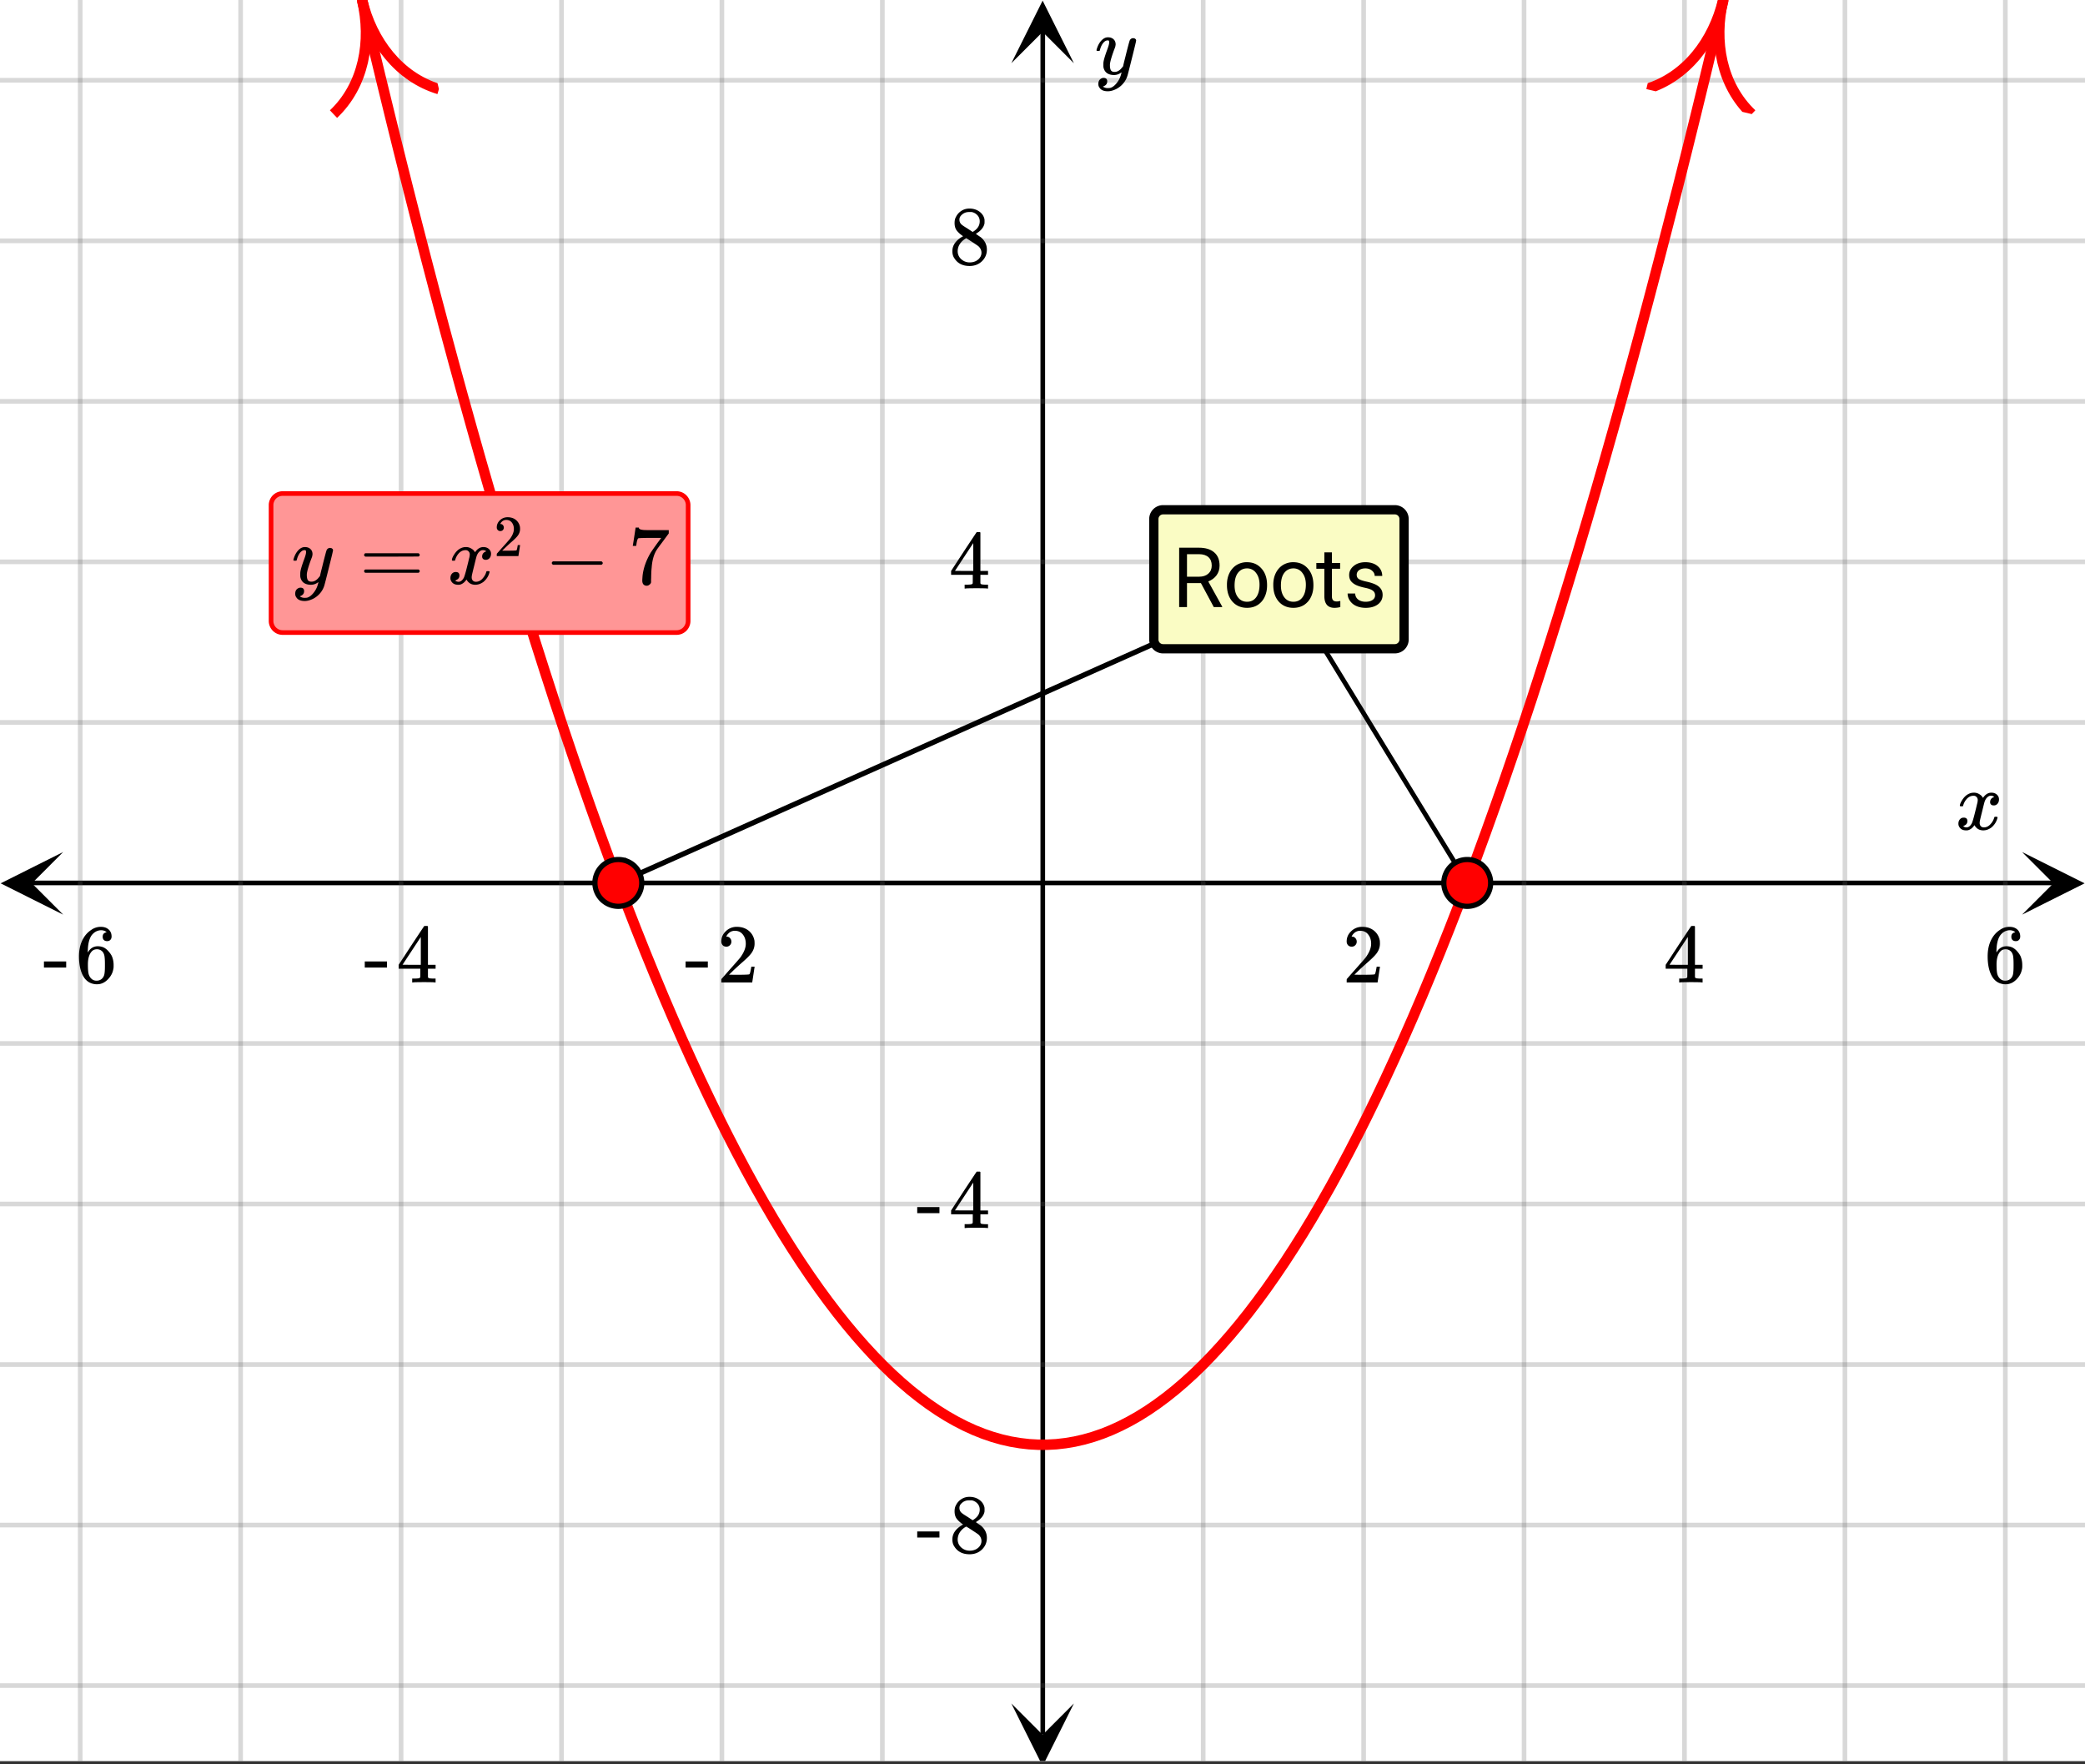 <svg xmlns="http://www.w3.org/2000/svg" xmlns:xlink="http://www.w3.org/1999/xlink" width="449.28" height="380.16" viewBox="0 0 336.96 285.12"><rect x="0" y="0" width="336.96" height="285.12" fill="#333333" stroke="none"/><defs><symbol overflow="visible" id="l"><path d="M.781-3.75C.727-3.8.703-3.848.703-3.89c.031-.25.172-.563.422-.938.414-.633.941-1.004 1.578-1.11.133-.007.235-.015.297-.015.313 0 .598.086.86.25.269.156.46.355.578.594.113-.157.187-.25.218-.282.332-.375.711-.562 1.14-.562.364 0 .661.105.891.312.227.211.344.465.344.766 0 .281-.078.516-.234.703a.776.776 0 0 1-.625.281.64.64 0 0 1-.422-.14.521.521 0 0 1-.156-.39c0-.415.222-.696.672-.845a.58.58 0 0 0-.141-.093.705.705 0 0 0-.39-.094.91.91 0 0 0-.266.031c-.336.149-.586.445-.75.89-.032.075-.164.579-.39 1.516-.231.93-.356 1.45-.376 1.563a1.827 1.827 0 0 0-.047.406c0 .211.063.383.188.516.125.125.289.187.5.187.383 0 .726-.16 1.031-.484.3-.32.508-.676.625-1.063.02-.082.04-.129.063-.14.03-.02.109-.031.234-.031.164 0 .25.039.25.109 0 .012-.012.058-.031.14-.149.563-.461 1.055-.938 1.47-.43.323-.875.484-1.344.484-.625 0-1.101-.282-1.421-.844-.262.406-.594.68-1 .812-.086.02-.2.032-.344.032-.524 0-.89-.188-1.11-.563a.953.953 0 0 1-.14-.531c0-.27.078-.5.234-.688a.798.798 0 0 1 .625-.28c.395 0 .594.187.594.562 0 .336-.164.574-.484.718a.359.359 0 0 1-.063.047l-.078.031c-.012.012-.024.016-.031.016h-.032c0 .031.063.074.188.125a.817.817 0 0 0 .36.078c.32 0 .597-.203.827-.61.102-.163.282-.75.532-1.75.05-.206.109-.437.171-.687.063-.257.11-.457.141-.593.031-.133.05-.211.063-.235a2.86 2.86 0 0 0 .078-.531.678.678 0 0 0-.188-.5.613.613 0 0 0-.484-.203c-.406 0-.762.156-1.063.469a2.562 2.562 0 0 0-.609 1.078c-.012.074-.031.12-.063.14a.752.752 0 0 1-.218.016zm0 0"/></symbol><symbol overflow="visible" id="q"><path d="M6.234-5.813c.125 0 .227.04.313.11.094.062.14.152.14.266 0 .117-.226 1.058-.671 2.828C5.578-.836 5.328.133 5.266.312a3.459 3.459 0 0 1-.688 1.22 3.641 3.641 0 0 1-1.11.874c-.491.239-.945.36-1.359.36-.687 0-1.152-.22-1.39-.657-.094-.125-.14-.304-.14-.53 0-.306.085-.544.265-.72.187-.168.379-.25.578-.25.394 0 .594.188.594.563 0 .332-.157.578-.47.734a.298.298 0 0 1-.062.032.295.295 0 0 0-.078.03c-.011.009-.023.016-.031.016L1.328 2c.031.05.129.11.297.172.133.05.273.078.422.078h.11c.155 0 .273-.012.359-.031.332-.094.648-.324.953-.688A3.69 3.69 0 0 0 4.188.25c.093-.3.14-.477.14-.531 0-.008-.012-.004-.031.015a.358.358 0 0 1-.078.047c-.336.239-.703.36-1.11.36-.46 0-.84-.106-1.14-.313-.293-.219-.48-.531-.563-.937a2.932 2.932 0 0 1-.015-.407c0-.218.007-.382.03-.5.063-.394.266-1.054.61-1.984.196-.531.297-.898.297-1.11a.838.838 0 0 0-.031-.265c-.024-.05-.074-.078-.156-.078h-.063c-.21 0-.406.094-.594.281-.293.293-.511.727-.656 1.297 0 .012-.008.027-.015.047a.188.188 0 0 1-.032.047l-.015.015c-.012.012-.028.016-.047.016h-.36C.305-3.8.281-3.836.281-3.86a.97.97 0 0 1 .047-.203c.188-.625.469-1.113.844-1.468.3-.282.617-.422.953-.422.383 0 .688.105.906.312.227.2.344.485.344.86-.023.168-.04.261-.047.281 0 .055-.07.246-.203.578-.367 1-.586 1.735-.656 2.203a1.857 1.857 0 0 0-.016.297c0 .344.05.61.156.797.114.18.313.266.594.266.207 0 .406-.051.594-.157a1.84 1.84 0 0 0 .422-.328c.093-.101.21-.242.36-.422a32.833 32.833 0 0 1 .25-1.063c.093-.35.175-.687.25-1 .343-1.35.534-2.062.577-2.124a.592.592 0 0 1 .578-.36zm0 0"/></symbol><symbol overflow="visible" id="m"><path d="M1.484-5.781c-.25 0-.449-.078-.593-.235a.872.872 0 0 1-.22-.609c0-.645.243-1.195.735-1.656a2.46 2.46 0 0 1 1.766-.703c.77 0 1.41.21 1.922.625.508.418.82.964.937 1.64.008.168.016.32.016.453 0 .524-.156 1.012-.469 1.47-.25.374-.758.89-1.516 1.546-.324.281-.777.695-1.359 1.234l-.781.766 1.016.016c1.414 0 2.164-.024 2.25-.079.039-.007.085-.101.14-.28.031-.095.094-.4.188-.923v-.03h.53v.03l-.374 2.47V0h-5v-.25c0-.188.008-.29.031-.313.008-.007.383-.437 1.125-1.28.977-1.095 1.61-1.813 1.89-2.157.602-.82.907-1.57.907-2.25 0-.594-.156-1.086-.469-1.484-.312-.407-.746-.61-1.297-.61-.523 0-.945.235-1.265.703-.024.032-.047.079-.078.141a.274.274 0 0 0-.047.078c0 .012.02.016.062.016a.68.68 0 0 1 .547.25.801.801 0 0 1 .219.562c0 .23-.078.422-.235.578a.76.76 0 0 1-.578.235zm0 0"/></symbol><symbol overflow="visible" id="n"><path d="M6.234 0c-.125-.031-.71-.047-1.75-.047-1.074 0-1.671.016-1.796.047h-.126v-.625h.422c.383-.008.618-.031.704-.063a.286.286 0 0 0 .171-.14c.008-.008.016-.25.016-.719v-.672h-3.5v-.625l2.031-3.11A431.58 431.58 0 0 1 4.5-9.108c.02-.008.113-.016.281-.016h.25l.078.078v6.203h1.235v.625H5.109V-.89a.25.25 0 0 0 .079.157c.07.062.328.101.765.109h.39V0zm-2.28-2.844v-4.5L1-2.859l1.469.015zm0 0"/></symbol><symbol overflow="visible" id="o"><path d="M5.031-8.11c-.199-.195-.48-.304-.843-.328-.625 0-1.153.274-1.579.813-.418.586-.625 1.492-.625 2.719L2-4.86l.11-.172c.363-.54.859-.813 1.484-.813.414 0 .781.09 1.094.266a2.6 2.6 0 0 1 .64.547c.219.242.395.492.531.75.196.449.297.933.297 1.453v.234c0 .211-.027.403-.078.578-.105.532-.383 1.032-.828 1.5-.387.407-.82.66-1.297.766a2.688 2.688 0 0 1-.547.047c-.168 0-.32-.016-.453-.047-.668-.125-1.2-.484-1.594-1.078C.83-1.66.563-2.79.563-4.218c0-.97.171-1.817.515-2.548.344-.726.82-1.296 1.438-1.703a2.62 2.62 0 0 1 1.562-.515c.531 0 .953.14 1.266.421.32.282.484.665.484 1.141 0 .23-.07.414-.203.547-.125.137-.297.203-.516.203-.218 0-.398-.062-.53-.187-.126-.125-.188-.301-.188-.532 0-.406.21-.644.64-.718zm-.593 3.235a1.18 1.18 0 0 0-.97-.484c-.335 0-.605.105-.812.312C2.22-4.597 2-3.883 2-2.907c0 .794.05 1.345.156 1.657.094.273.242.5.453.688.22.187.477.28.782.28.457 0 .804-.171 1.046-.515.133-.187.22-.41.25-.672.04-.258.063-.64.063-1.14v-.422c0-.508-.023-.895-.063-1.156a1.566 1.566 0 0 0-.25-.688zm0 0"/></symbol><symbol overflow="visible" id="p"><path d="M.14-2.406v-.985h3.594v.985zm0 0"/></symbol><symbol overflow="visible" id="r"><path d="M2.313-4.516c-.438-.289-.778-.593-1.016-.906-.242-.312-.36-.723-.36-1.234 0-.383.07-.707.22-.969.195-.406.488-.734.874-.984.383-.25.82-.375 1.313-.375.613 0 1.144.164 1.594.484.445.324.722.734.828 1.234.007.055.015.164.015.329 0 .199-.008.328-.015.39-.137.594-.547 1.11-1.235 1.547l-.156.11c.5.343.758.523.781.53.664.544 1 1.215 1 2.016 0 .73-.265 1.356-.797 1.875-.53.508-1.199.766-2 .766C2.254.297 1.441-.11.922-.922c-.23-.32-.344-.71-.344-1.172 0-.976.578-1.785 1.735-2.422zM5-6.922c0-.383-.125-.71-.375-.984a1.69 1.69 0 0 0-.922-.516h-.437c-.48 0-.883.164-1.204.485-.23.21-.343.453-.343.734 0 .387.164.695.5.922.039.043.328.23.86.562l.78.516c.008-.008.067-.047.172-.11a2.95 2.95 0 0 0 .25-.187C4.758-5.883 5-6.36 5-6.922zM1.437-2.109c0 .523.192.96.579 1.312a2.01 2.01 0 0 0 1.359.516c.363 0 .695-.07 1-.219.3-.156.531-.36.688-.61.144-.226.218-.472.218-.734 0-.383-.156-.726-.468-1.031-.075-.07-.45-.328-1.125-.766l-.407-.265C3.133-4 3.02-4.07 2.937-4.125l-.109-.063-.156.079c-.563.367-.938.812-1.125 1.343-.074.243-.11.461-.11.657zm0 0"/></symbol><symbol overflow="visible" id="s"><path d="M.75-4.672c0-.125.063-.219.188-.281H9.53c.133.062.203.156.203.281 0 .094-.062.18-.187.25l-4.281.016H.969C.82-4.457.75-4.546.75-4.672zm0 2.61c0-.133.07-.223.219-.266h8.578a.249.249 0 0 0 .062.047l.063.047c.02.011.035.039.047.078.008.031.015.062.015.094 0 .117-.07.203-.203.265H.937C.813-1.859.75-1.945.75-2.063zm0 0"/></symbol><symbol overflow="visible" id="t"><path d="M1.328-3.094c-.137-.07-.203-.164-.203-.281 0-.113.066-.203.203-.266h7.828c.133.075.203.168.203.282 0 .105-.07.195-.203.265zm0 0"/></symbol><symbol overflow="visible" id="v"><path d="M.734-6.172C.742-6.192.82-6.68.97-7.64l.219-1.453c0-.008.085-.015.265-.015h.266v.046c0 .094.066.172.203.235.133.062.367.105.703.125.344.012 1.102.015 2.281.015h1.64v.532l-.921 1.25c-.137.187-.293.398-.469.625l-.39.531a7.378 7.378 0 0 0-.157.234c-.468.73-.746 1.704-.828 2.922-.043.375-.07.883-.078 1.516 0 .125-.008.258-.015.39v.438a.62.62 0 0 1-.266.375.674.674 0 0 1-.438.172.692.692 0 0 1-.53-.219c-.126-.144-.188-.351-.188-.625 0-.125.015-.379.046-.765.133-1.208.555-2.426 1.266-3.657.176-.281.55-.82 1.125-1.625l.625-.843h-1.25c-1.574 0-2.398.027-2.469.078-.043.023-.093.12-.156.296a3.92 3.92 0 0 0-.125.625c-.023.157-.039.247-.047.266v.031H.734zm0 0"/></symbol><symbol overflow="visible" id="u"><path d="M1.031-4.047a.51.51 0 0 1-.406-.172.594.594 0 0 1-.156-.422c0-.445.172-.832.515-1.156.344-.32.754-.484 1.235-.484.539 0 .988.148 1.344.437.351.293.57.672.656 1.14.008.118.015.22.015.313 0 .368-.109.711-.328 1.032-.18.261-.531.62-1.062 1.078-.23.199-.547.492-.953.875l-.547.531h.718c.989 0 1.516-.016 1.579-.047.02 0 .05-.062.093-.187.02-.07.063-.286.125-.641v-.031h.375v.031L3.97-.031V0h-3.5v-.172c0-.133.004-.207.015-.219.008-.007.274-.312.797-.906a52.339 52.339 0 0 0 1.328-1.5c.414-.57.625-1.098.625-1.578 0-.414-.109-.766-.328-1.047-.219-.281-.523-.422-.906-.422-.367 0-.664.168-.89.5l-.048.094c-.023.031-.03.055-.03.063h.046c.156 0 .281.058.375.171a.6.6 0 0 1 .156.407.594.594 0 0 1-.156.406.569.569 0 0 1-.422.156zm0 0"/></symbol><symbol overflow="visible" id="w"><path d="M4.625-3.875h-2.25V0H1.109v-9.594h3.172c1.082 0 1.91.25 2.485.75.582.492.875 1.203.875 2.14 0 .595-.164 1.118-.485 1.563-.324.438-.773.774-1.343 1l2.25 4.063V0h-1.36zm-2.25-1.031h1.938c.632 0 1.132-.16 1.5-.485.375-.332.562-.77.562-1.312 0-.594-.18-1.047-.531-1.36-.356-.32-.867-.484-1.532-.484H2.375zm0 0"/></symbol><symbol overflow="visible" id="x"><path d="M.594-3.625c0-.695.133-1.32.406-1.875.281-.563.664-.992 1.156-1.297a3.127 3.127 0 0 1 1.672-.453c.969 0 1.75.34 2.344 1.016.601.668.906 1.558.906 2.671v.079c0 .699-.137 1.324-.406 1.875A3.067 3.067 0 0 1 5.547-.33c-.492.306-1.059.454-1.703.454-.969 0-1.758-.332-2.36-1-.593-.676-.89-1.566-.89-2.672zm1.234.14c0 .794.18 1.43.547 1.907.363.48.852.719 1.469.719.625 0 1.113-.239 1.469-.72.363-.487.546-1.171.546-2.046 0-.781-.187-1.41-.562-1.89a1.746 1.746 0 0 0-1.469-.735c-.594 0-1.078.242-1.453.719-.367.48-.547 1.164-.547 2.047zm0 0"/></symbol><symbol overflow="visible" id="y"><path d="M2.578-8.844v1.719h1.328v.938H2.578v4.421c0 .282.055.496.172.641.125.148.328.219.61.219.132 0 .328-.024.578-.078V0A3.824 3.824 0 0 1 3 .125c-.543 0-.953-.16-1.234-.484-.274-.332-.407-.801-.407-1.407v-4.421H.063v-.938h1.296v-1.719zm0 0"/></symbol><symbol overflow="visible" id="z"><path d="M5.063-1.89c0-.333-.125-.587-.375-.766-.243-.188-.672-.344-1.297-.469-.618-.133-1.106-.29-1.47-.469-.355-.187-.62-.406-.796-.656-.168-.258-.25-.566-.25-.922 0-.582.242-1.07.734-1.469.489-.406 1.118-.609 1.891-.609.813 0 1.469.21 1.969.625.5.418.75.95.75 1.594H5c0-.332-.148-.617-.438-.86-.28-.238-.636-.359-1.062-.359-.438 0-.781.102-1.031.297a.89.89 0 0 0-.375.75c0 .293.113.516.344.672.226.148.644.289 1.25.422.613.136 1.109.296 1.484.484s.648.418.828.688c.188.261.281.585.281.968 0 .637-.258 1.149-.765 1.532-.5.374-1.157.562-1.97.562-.573 0-1.077-.102-1.515-.297A2.397 2.397 0 0 1 1-1.016a2.028 2.028 0 0 1-.375-1.171h1.219c.02.406.18.73.484.968.313.242.719.36 1.219.36.457 0 .82-.094 1.094-.282.28-.187.421-.437.421-.75zm0 0"/></symbol><clipPath id="a"><path d="M0 0h336.96v284.578H0zm0 0"/></clipPath><clipPath id="b"><path d="M.102 137.691H10.21v10.118H.1zm0 0"/></clipPath><clipPath id="c"><path d="M326.79 137.691h10.108v10.118H326.79zm0 0"/></clipPath><clipPath id="d"><path d="M12 0h313v284.578H12zm0 0"/></clipPath><clipPath id="e"><path d="M163.445 275.285h10.11v9.293h-10.11zm0 0"/></clipPath><clipPath id="f"><path d="M163.445.102h10.11v10.117h-10.11zm0 0"/></clipPath><clipPath id="g"><path d="M0 12h336.96v261H0zm0 0"/></clipPath><clipPath id="h"><path d="M44 0h32v28H44zm0 0"/></clipPath><clipPath id="i"><path d="M67.047-2.012l8.746 36.91-36.887 8.754-8.75-36.91zm0 0"/></clipPath><clipPath id="j"><path d="M266 0h27v24h-27zm0 0"/></clipPath><clipPath id="k"><path d="M266.066 14.395l8.75-36.915 36.887 8.754-8.746 36.914zm0 0"/></clipPath></defs><g clip-path="url(#a)" fill="#fff"><path d="M0 0h337v285.328H0zm0 0"/><path d="M0 0h337v285.328H0zm0 0"/></g><path d="M6.75 190.498h436.5" transform="scale(.749 .749)" fill="none" stroke="#000"/><g clip-path="url(#b)"><path d="M10.21 137.691L.103 142.75l10.109 5.059-5.055-5.059zm0 0"/></g><g clip-path="url(#c)"><path d="M326.79 137.691l10.108 5.059-10.109 5.059 5.055-5.059zm0 0"/></g><g clip-path="url(#d)"><path d="M259.614 0v381.002M294.233 0v381.002M328.847 0v381.002M363.46 0v381.002M398.08 0v381.002M432.692 0v381.002M190.386 0v381.002M155.767 0v381.002M121.153 0v381.002M86.54 0v381.002M51.92 0v381.002M17.308 0v381.002" transform="scale(.749 .749)" fill="none" stroke-linecap="round" stroke-linejoin="round" stroke="#666" stroke-opacity=".251"/></g><path d="M225 374.252V6.75" transform="scale(.749 .749)" fill="none" stroke="#000"/><g clip-path="url(#e)"><path d="M163.445 275.285l5.055 10.117 5.055-10.117-5.055 5.059zm0 0"/></g><g clip-path="url(#f)"><path d="M163.445 10.219L168.5.102l5.055 10.117L168.5 5.16zm0 0"/></g><g clip-path="url(#g)"><path d="M0 155.864h450M0 121.224h450M0 86.592h450M0 51.957h450M0 17.317h450M0 225.137h450M0 259.773h450M0 294.412h450M0 329.046h450M0 363.68h450" transform="scale(.749 .749)" fill="none" stroke-linecap="round" stroke-linejoin="round" stroke="#666" stroke-opacity=".251"/></g><path d="M78.142.016l1.971 8.309 1.972 8.2 1.972 8.09 1.971 7.976L88 40.45l1.972 7.752 1.972 7.637 1.971 7.527 1.967 7.413 1.971 7.298 1.972 7.189 1.972 7.079 1.971 6.964 1.972 6.85 1.972 6.74 1.971 6.626 1.972 6.516 1.972 6.401 1.971 6.292 1.972 6.177 1.966 6.068 1.972 5.953 1.972 5.838 1.971 5.73 1.972 5.613 1.972 5.505 1.971 5.39 1.972 5.281 1.972 5.166 1.972 5.056 1.971 4.942 1.972 4.832 1.966 4.718 1.972 4.603 1.972 4.494 1.971 4.378 1.972 4.27 1.972 4.154 1.971 4.045 1.972 3.931 1.972 3.821 1.971 3.706 1.972 3.597 1.972 3.477 1.966 3.373 1.972 3.258 1.971 3.143 1.972 3.034 1.972 2.92 1.971 2.81 1.972 2.694 1.972 2.586 1.972 2.47 1.971 2.357 1.972 2.247 1.972 2.132 1.966 2.022 1.972 1.913 1.971 1.794 1.972 1.688 1.972 1.57 1.971 1.46 1.972 1.35 1.972 1.235 1.971 1.12 1.972 1.012 1.972.902 1.971.787 1.967.672 1.971.563 1.972.449 1.972.333 1.972.23 1.971.109h1.972l1.972-.11 1.971-.229 1.972-.333 1.972-.449 1.971-.563 1.967-.672 1.971-.787 1.972-.902 1.972-1.012 1.971-1.12 1.972-1.236 1.972-1.35 1.971-1.46 1.972-1.569 1.972-1.688 1.971-1.794 1.972-1.913 1.966-2.022 1.972-2.132 1.972-2.247 1.972-2.356 1.971-2.471 1.972-2.586 1.972-2.695 1.971-2.81 1.972-2.919 1.972-3.034 1.971-3.143 1.972-3.258 1.966-3.373 1.972-3.477 1.972-3.597 1.971-3.706 1.972-3.821 1.972-3.93 1.971-4.046 1.972-4.154 1.972-4.27 1.971-4.378 1.972-4.494 1.972-4.603 1.966-4.718 1.972-4.832 1.972-4.942 1.971-5.056 1.972-5.166 1.972-5.28 1.971-5.39 1.972-5.506 1.972-5.614 1.971-5.729 1.972-5.838 1.972-5.953 1.966-6.068 1.972-6.177 1.971-6.292 1.972-6.401 1.972-6.516 1.971-6.626 1.972-6.74 1.972-6.85 1.971-6.964 1.972-7.08 1.972-7.188 1.971-7.298 1.967-7.413 1.972-7.527 1.971-7.637L362 40.452l1.972-7.861 1.971-7.976 1.972-8.09 1.972-8.2 1.971-8.31" transform="scale(.749 .749)" fill="none" stroke-width="2.25" stroke-linecap="round" stroke-linejoin="round" stroke="red"/><g clip-path="url(#h)"><g clip-path="url(#i)"><path d="M0 5.2C4.04 5.2 7.99 6.92 10 10.39M10 0C7.99 3.47 4.039 5.2 0 5.2" transform="matrix(.389 1.641 -1.64 .389 67.046 -2.012)" fill="none" stroke="red"/></g></g><g clip-path="url(#j)"><g clip-path="url(#k)"><path d="M10 5.2C5.96 5.2 2.01 6.92 0 10.39M0 0C2.01 3.47 5.961 5.2 10 5.2" transform="matrix(.389 -1.641 1.64 .389 266.066 14.393)" fill="none" stroke="red"/></g></g><path d="M316.584 190.498l-40.482-66.244" transform="scale(.749 .749)" fill="none" stroke-width="1.012" stroke="#000"/><path d="M276.92 126.422l-143.504 64.076" transform="scale(.749 .749)" fill="none" stroke-width="1.125" stroke="#000"/><path d="M321.633 190.498c0 .673-.125 1.314-.386 1.934a5.028 5.028 0 0 1-2.728 2.732 5.047 5.047 0 0 1-6.599-2.732 4.924 4.924 0 0 1-.386-1.934c0-.667.126-1.313.386-1.928a4.986 4.986 0 0 1 2.733-2.737 4.997 4.997 0 0 1 1.93-.38 5.019 5.019 0 0 1 4.663 3.117c.262.615.387 1.261.387 1.928zm0 0M138.466 190.498c0 .673-.126 1.314-.386 1.934a5.028 5.028 0 0 1-2.734 2.732 5.047 5.047 0 0 1-6.593-2.732 4.924 4.924 0 0 1-.386-1.934c0-.667.125-1.313.386-1.928a5.019 5.019 0 0 1 4.663-3.117c.668 0 1.315.125 1.93.38a4.986 4.986 0 0 1 2.734 2.737c.26.615.386 1.261.386 1.928zm0 0" transform="scale(.749 .749)" fill="red" stroke-width="1.125" stroke="#000"/><use xlink:href="#l" x="316.031" y="134.051"/><use xlink:href="#m" x="216.967" y="158.764"/><use xlink:href="#n" x="268.816" y="158.764"/><use xlink:href="#o" x="320.665" y="158.764"/><use xlink:href="#p" x="110.66" y="158.764"/><use xlink:href="#m" x="115.902" y="158.764"/><use xlink:href="#p" x="58.811" y="158.764"/><use xlink:href="#n" x="64.053" y="158.764"/><use xlink:href="#p" x="6.962" y="158.764"/><use xlink:href="#o" x="12.205" y="158.764"/><use xlink:href="#q" x="176.925" y="11.982"/><use xlink:href="#n" x="153.335" y="95.109"/><use xlink:href="#r" x="153.335" y="42.687"/><use xlink:href="#p" x="148.093" y="198.456"/><use xlink:href="#n" x="153.335" y="198.456"/><use xlink:href="#p" x="148.093" y="250.878"/><use xlink:href="#r" x="153.335" y="250.878"/><path d="M43.809 100.352V81.629c0-.25.05-.488.144-.715.094-.23.23-.434.406-.61a1.92 1.92 0 0 1 .606-.406c.23-.093.469-.14.719-.14h63.652c.25 0 .488.047.719.14a1.876 1.876 0 0 1 1.011 1.016c.098.227.145.465.145.715v18.723c0 .246-.047.488-.145.714a1.876 1.876 0 0 1-1.012 1.016c-.23.094-.468.14-.718.14H45.684c-.25 0-.489-.046-.72-.14a1.92 1.92 0 0 1-.605-.406 1.832 1.832 0 0 1-.406-.61 1.87 1.87 0 0 1-.144-.714zm0 0" fill="#ff9696" stroke="red" stroke-width=".749"/><use xlink:href="#q" x="47.133" y="94.36"/><use xlink:href="#s" x="58.097" y="94.36"/><use xlink:href="#l" x="72.326" y="94.36"/><use xlink:href="#t" x="88.053" y="94.36"/><use xlink:href="#u" x="79.815" y="89.867"/><use xlink:href="#v" x="101.533" y="94.36"/><path d="M186.398 103.348V83.875c0-.207.04-.41.118-.602.082-.191.195-.363.343-.511.145-.149.317-.262.508-.34.196-.082.395-.121.606-.121h37.441c.211 0 .41.039.606.12.19.079.359.192.507.34.149.15.262.321.344.512.078.192.117.395.117.602v19.473c0 .207-.039.41-.117.601a1.589 1.589 0 0 1-1.457.973h-37.441c-.211 0-.41-.043-.606-.121a1.547 1.547 0 0 1-.508-.34 1.617 1.617 0 0 1-.343-.512 1.586 1.586 0 0 1-.118-.601zm0 0" fill="#fafcc4"/><path d="M186.473 103.348V83.875c0-.2.039-.39.113-.574.078-.184.187-.344.324-.485.14-.14.305-.25.488-.324.184-.078.375-.113.575-.113h37.441c.2 0 .39.035.574.113.184.074.348.184.489.324.136.141.246.301.324.485.074.183.113.375.113.574v19.473c0 .199-.039.39-.113.57a1.591 1.591 0 0 1-.324.488 1.52 1.52 0 0 1-1.062.438h-37.442a1.52 1.52 0 0 1-1.063-.438 1.591 1.591 0 0 1-.324-.488 1.486 1.486 0 0 1-.113-.57zm0 0" fill="none" stroke-width="1.498" stroke="#000"/><use xlink:href="#w" x="189.457" y="98.104"/><use xlink:href="#x" x="197.695" y="98.104"/><use xlink:href="#x" x="205.184" y="98.104"/><use xlink:href="#y" x="212.673" y="98.104"/><use xlink:href="#z" x="217.166" y="98.104"/></svg>